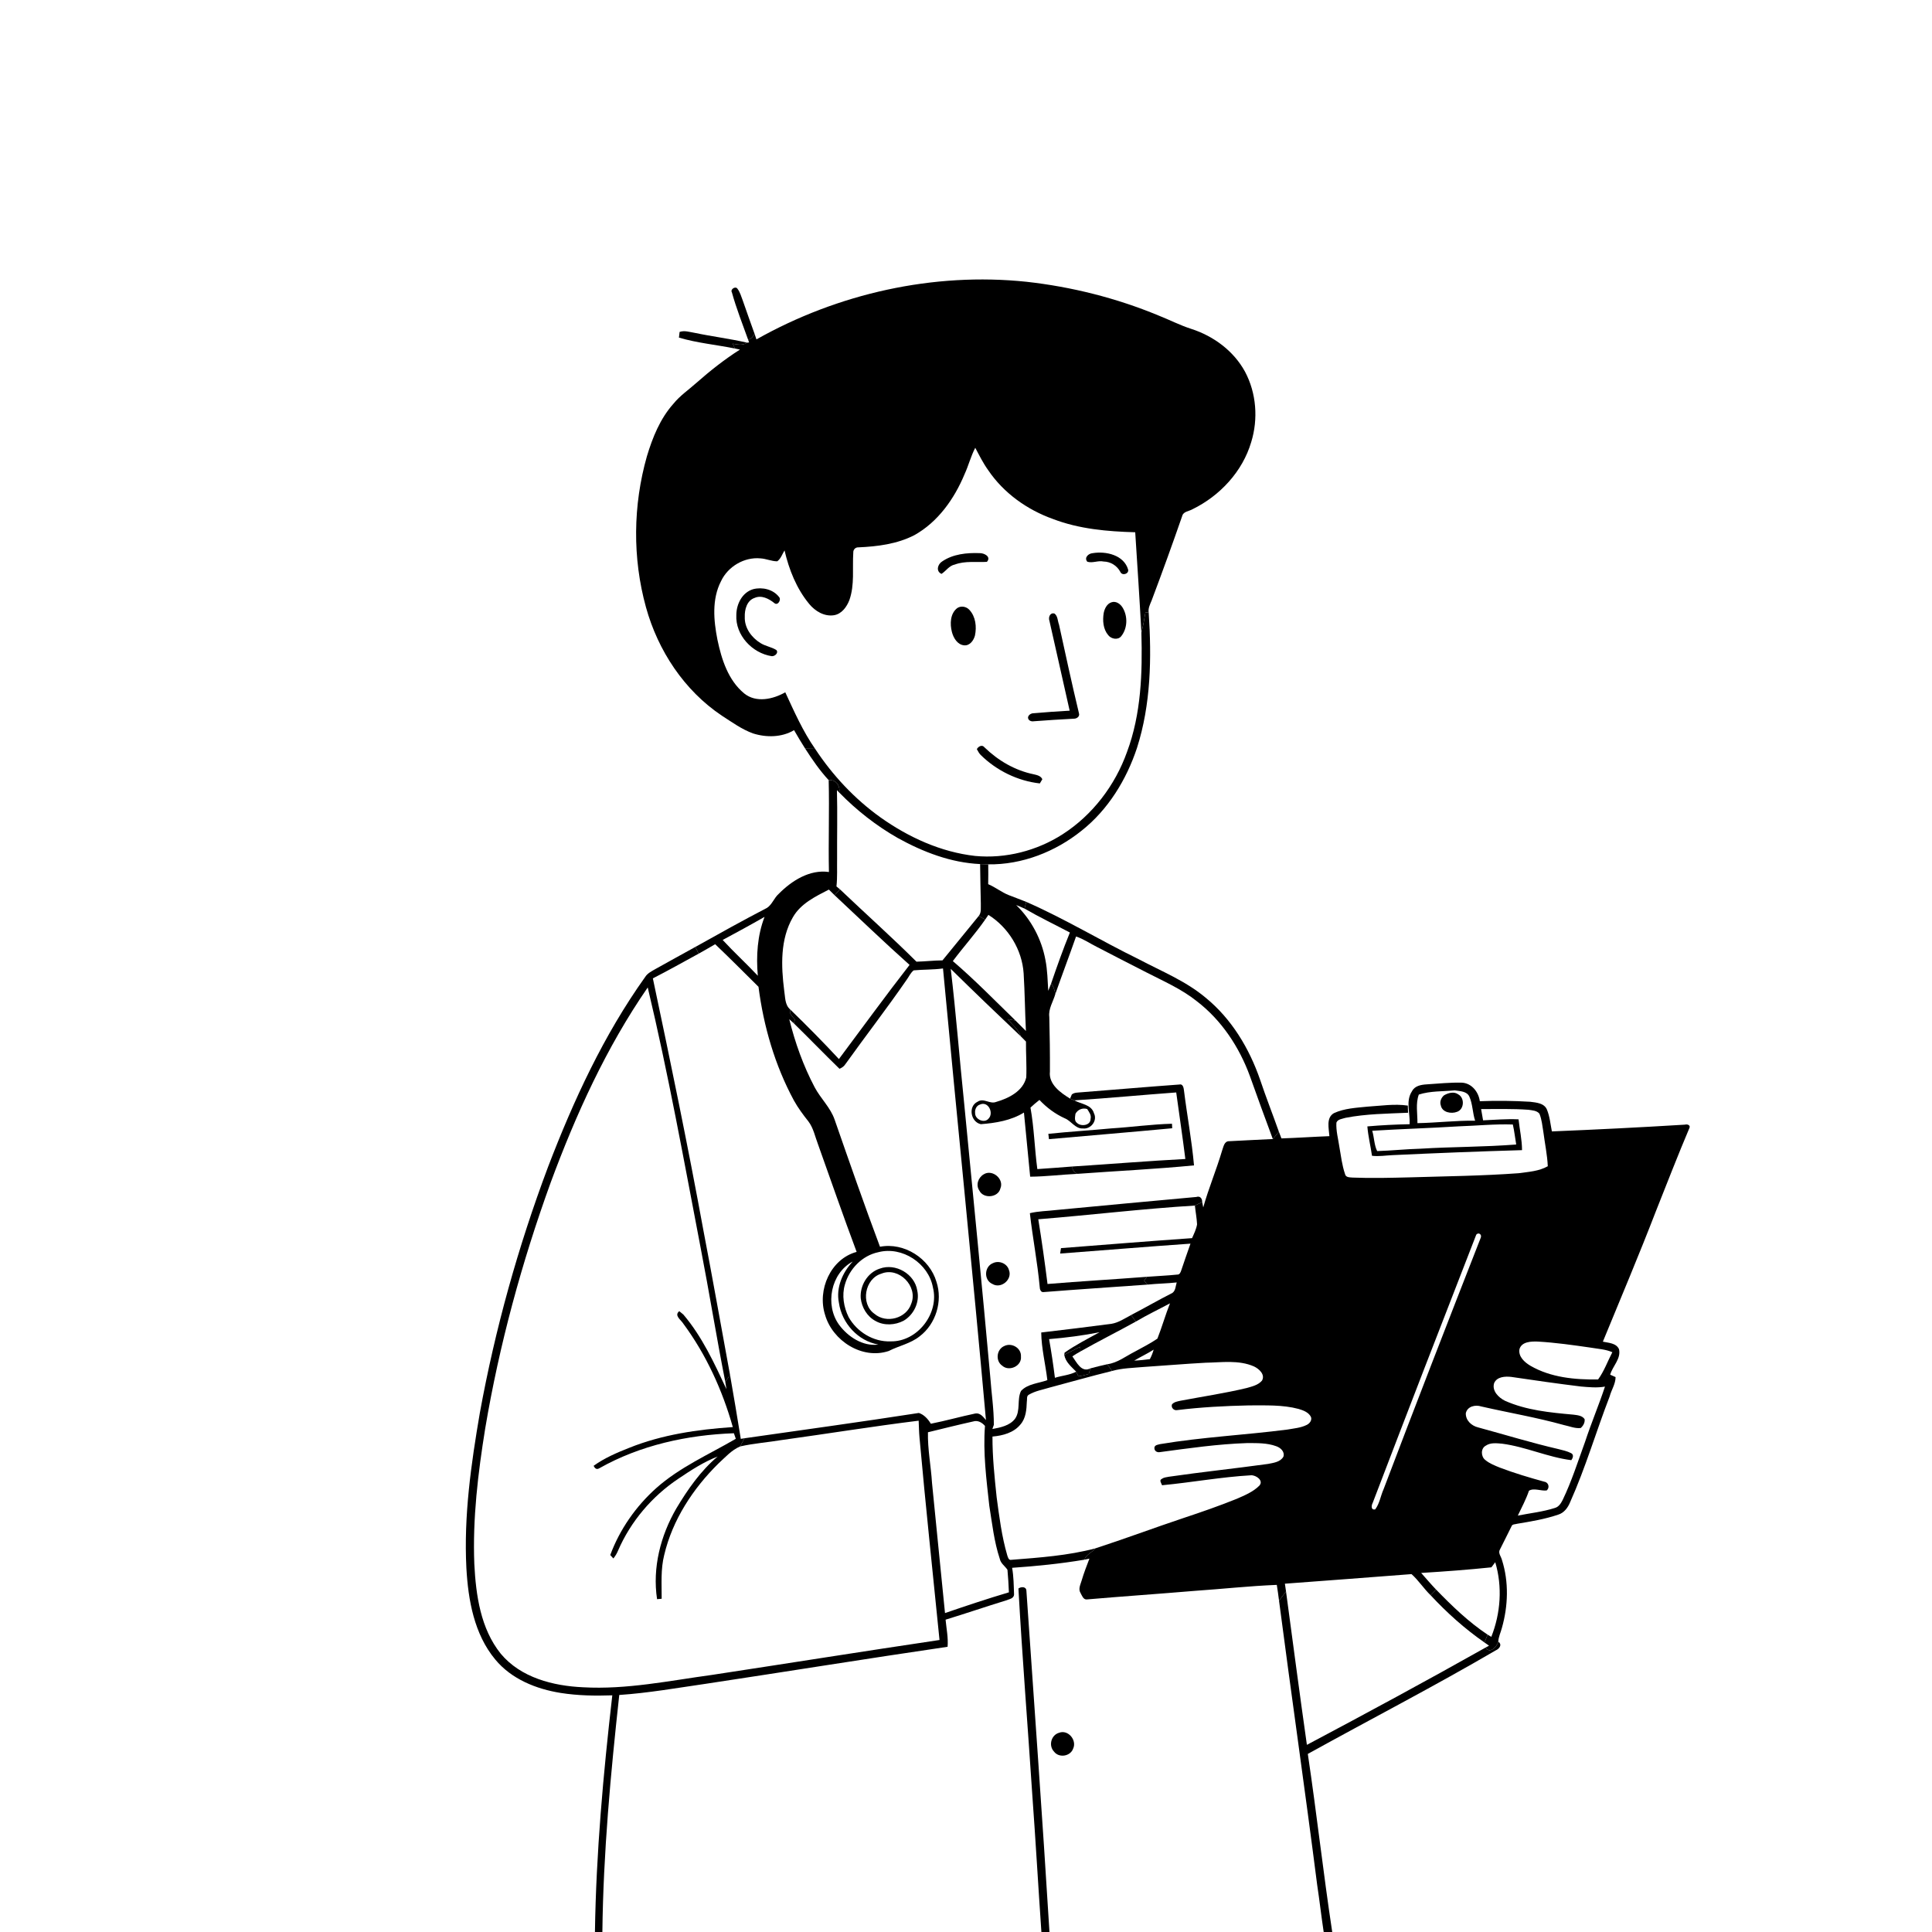 <svg xmlns="http://www.w3.org/2000/svg" viewBox="0 0 1024 1024" version="1.1">
<g id="Parent-Group"><g id="Group-rgba(0,0,0,0)" fill="rgba(0,0,0,0)">
<path fill="rgba(0,0,0,0)" opacity="1.00" d=" M 0.00 0.00 L 1024.00 0.00 L 1024.00 1024.00 L 706.11 1024.00 C 701.34 992.60 697.86 961.02 693.17 929.61 C 726.32 911.27 760.02 893.87 792.74 874.75 C 794.67 873.93 796.39 871.73 794.12 870.10 C 794.24 867.55 795.41 865.24 796.04 862.82 C 799.35 851.17 799.77 838.48 796.09 826.88 C 795.67 825.02 793.83 823.13 795.02 821.22 C 797.12 817.18 799.06 813.05 801.13 808.99 C 801.53 807.74 803.10 807.97 804.11 807.63 C 811.43 806.41 818.82 805.19 825.87 802.80 C 829.02 801.85 831.02 799.08 832.21 796.16 C 840.37 777.95 845.96 758.74 853.15 740.15 C 854.06 736.69 856.29 733.54 856.29 729.89 C 855.32 729.46 854.36 729.04 853.42 728.61 C 854.74 724.02 859.26 720.20 858.11 715.11 C 856.67 711.83 852.56 711.76 849.55 711.11 C 859.04 688.02 868.78 665.01 877.76 641.71 C 883.61 627.02 889.31 612.27 895.49 597.71 C 896.01 596.27 894.16 595.72 893.06 596.09 C 869.56 597.53 846.05 598.71 822.53 599.67 C 821.75 595.78 821.42 591.74 819.89 588.06 C 818.43 584.65 814.23 584.37 811.04 583.96 C 802.15 583.42 793.24 583.32 784.34 583.67 C 783.68 578.82 780.14 574.24 775.02 573.84 C 768.75 573.66 762.49 574.32 756.24 574.73 C 753.31 574.91 749.87 575.45 748.39 578.37 C 744.88 583.63 747.48 590.04 747.13 595.85 C 739.65 596.00 732.18 596.36 724.73 597.02 C 725.15 602.26 726.44 607.38 727.19 612.59 C 730.79 613.03 734.39 612.41 738.00 612.25 C 760.89 611.18 783.80 610.26 806.71 609.60 C 806.69 604.11 805.45 598.72 804.86 593.27 C 798.59 592.98 792.32 593.52 786.06 593.80 C 785.74 591.79 785.40 589.81 785.02 587.83 C 793.36 587.85 801.73 587.60 810.07 588.20 C 812.07 588.51 814.53 588.57 815.93 590.28 C 817.20 593.39 817.48 596.78 818.03 600.07 C 818.80 606.09 820.08 612.05 820.36 618.13 C 815.67 620.81 810.10 621.10 804.87 621.83 C 785.59 623.24 766.25 623.45 746.94 624.03 C 736.95 624.27 726.95 624.54 716.97 624.14 C 715.45 623.99 713.25 624.17 712.89 622.24 C 711.32 617.66 710.77 612.82 709.93 608.08 C 709.32 603.74 708.06 599.44 708.32 595.03 C 709.01 593.15 711.46 593.04 713.11 592.48 C 724.03 590.34 735.22 590.27 746.30 589.78 C 746.27 588.83 746.20 586.94 746.17 585.99 C 739.09 584.94 731.91 586.11 724.82 586.54 C 718.82 587.16 712.56 587.43 707.00 589.99 C 702.74 592.45 704.36 598.19 704.61 602.19 C 696.13 602.51 687.66 603.10 679.19 603.38 C 678.71 602.18 678.26 601.01 677.83 599.83 C 674.55 590.58 670.96 581.45 667.84 572.15 C 662.10 555.58 652.71 539.97 639.00 528.79 C 628.50 519.95 615.63 514.80 603.61 508.44 C 583.54 498.64 564.41 486.97 543.94 478.02 C 540.86 476.73 537.70 475.66 534.61 474.41 C 530.78 472.89 527.55 470.22 523.76 468.63 C 523.78 465.12 523.87 461.62 523.79 458.12 C 541.72 458.39 559.39 451.44 573.28 440.27 C 587.31 429.16 597.04 413.29 602.62 396.43 C 610.01 373.36 610.43 348.71 608.83 324.74 C 608.45 322.45 609.51 320.39 610.36 318.35 C 615.97 303.48 621.37 288.54 626.58 273.53 C 627.15 271.07 630.15 271.01 632.00 269.93 C 646.54 262.83 658.57 249.95 663.18 234.28 C 666.93 222.08 665.93 208.37 659.91 197.06 C 653.95 186.06 643.25 178.14 631.46 174.34 C 625.41 172.41 619.77 169.47 613.89 167.16 C 591.63 157.95 568.04 152.02 544.11 149.35 C 494.76 144.17 444.06 155.56 400.93 179.89 C 400.60 178.89 400.26 177.88 399.92 176.89 C 397.86 171.02 395.68 165.19 393.69 159.30 C 392.86 157.17 392.27 154.86 390.86 153.02 C 389.86 151.48 386.88 153.31 387.93 155.00 C 390.27 163.49 393.54 171.70 396.50 180.00 C 396.64 180.37 396.90 181.12 397.04 181.50 C 396.77 181.53 396.24 181.59 395.97 181.62 C 386.74 179.49 377.31 178.34 368.05 176.39 C 365.47 175.98 362.78 175.02 360.20 175.93 C 360.11 176.68 359.94 178.19 359.85 178.94 C 369.53 181.81 379.68 182.72 389.56 184.73 C 390.22 184.87 391.54 185.14 392.20 185.28 C 384.00 190.50 376.34 196.54 369.06 202.97 C 364.97 206.62 360.37 209.73 356.90 214.03 C 349.89 221.88 345.88 231.86 342.88 241.82 C 335.49 267.79 335.17 295.82 342.38 321.86 C 348.72 344.83 362.67 366.00 382.61 379.33 C 387.94 382.74 393.12 386.57 399.13 388.73 C 406.20 390.97 414.37 390.88 420.87 387.00 C 422.78 390.30 424.70 393.59 426.77 396.79 C 430.53 402.63 434.49 408.39 439.22 413.50 C 439.62 429.72 439.01 445.95 439.35 462.18 C 429.14 460.72 419.60 466.81 412.71 473.79 C 410.26 475.94 409.26 479.42 406.50 481.21 C 393.72 487.85 381.13 494.86 368.56 501.89 C 361.53 505.81 354.44 509.63 347.42 513.59 C 345.42 514.76 343.18 515.81 341.92 517.86 C 319.95 548.66 303.96 583.27 290.48 618.48 C 274.60 660.75 262.42 704.43 254.33 748.85 C 249.68 775.96 245.77 803.47 247.19 831.05 C 248.14 848.04 251.29 866.11 262.49 879.56 C 271.06 889.96 284.20 895.23 297.21 897.30 C 306.24 898.72 315.42 898.88 324.53 898.56 C 319.75 940.21 315.95 982.06 315.33 1024.00 L 0.00 1024.00 L 0.00 0.00 Z" />
<path fill="rgba(0,0,0,0)" opacity="1.00" d=" M 601.17 721.16 C 604.54 719.11 608.15 717.48 611.46 715.34 C 610.96 717.08 610.32 718.78 609.44 720.38 C 606.69 720.72 603.93 721.04 601.17 721.16 Z" />
<path fill="rgba(0,0,0,0)" opacity="1.00" d=" M 536.44 830.97 C 549.26 830.10 562.08 828.80 574.77 826.67 C 575.43 826.53 576.75 826.25 577.41 826.11 C 575.97 829.90 574.48 833.68 573.34 837.57 C 572.73 839.75 571.34 842.15 572.72 844.35 C 573.46 845.62 574.12 847.84 575.94 847.74 C 595.02 846.10 614.13 844.80 633.22 843.19 C 647.73 842.20 662.20 840.60 676.73 840.02 C 677.17 842.80 677.57 845.58 677.91 848.39 C 684.46 898.62 691.72 948.76 698.13 999.02 C 699.39 1007.33 700.32 1015.68 701.58 1024.00 L 556.24 1024.00 C 552.54 963.67 548.14 903.37 544.01 843.07 C 543.90 840.83 541.17 840.90 539.79 841.95 C 541.80 878.33 544.74 914.67 547.12 951.04 C 548.90 975.35 550.28 999.68 551.96 1024.00 L 319.27 1024.00 C 319.75 981.99 323.66 940.11 328.22 898.37 C 343.55 897.35 358.70 894.66 373.90 892.47 C 416.69 886.02 459.42 879.11 502.24 872.83 C 502.65 868.02 501.62 863.23 501.18 858.46 C 511.89 855.19 522.48 851.56 533.18 848.27 C 534.80 847.57 537.38 847.34 537.47 845.10 C 537.30 840.38 537.28 835.62 536.44 830.97 M 561.32 918.41 C 557.12 919.60 555.64 925.22 558.64 928.37 C 561.24 931.89 567.33 930.94 568.78 926.82 C 570.91 922.33 566.10 916.55 561.32 918.41 Z" />
</g>
<g id="Group-000000" fill="#000000">
<path fill="#000000" opacity="1.00" d=" M 400.93 179.89 C 444.06 155.56 494.76 144.17 544.11 149.35 C 568.04 152.02 591.63 157.95 613.89 167.16 C 619.77 169.47 625.41 172.41 631.46 174.34 C 643.25 178.14 653.95 186.06 659.91 197.06 C 665.93 208.37 666.93 222.08 663.18 234.28 C 658.57 249.95 646.54 262.83 632.00 269.93 C 630.15 271.01 627.15 271.07 626.58 273.53 C 621.37 288.54 615.97 303.48 610.36 318.35 C 609.51 320.39 608.45 322.45 608.83 324.74 C 608.40 324.67 607.55 324.52 607.13 324.45 C 606.55 328.11 605.87 331.76 604.96 335.35 C 604.02 317.59 602.82 299.85 601.69 282.11 C 586.97 281.70 572.01 280.41 558.13 275.09 C 544.43 270.20 531.98 261.35 523.78 249.23 C 521.10 245.50 519.04 241.38 516.91 237.33 C 514.54 241.83 513.33 246.81 511.20 251.42 C 505.78 264.41 497.12 276.69 484.62 283.65 C 475.49 288.36 465.07 289.66 454.94 290.11 C 453.36 290.04 452.18 291.33 452.26 292.87 C 451.72 301.23 453.04 309.90 450.22 317.97 C 448.83 321.63 446.16 325.39 442.04 326.08 C 436.90 326.88 432.03 323.93 428.88 320.09 C 422.16 311.96 418.19 301.91 415.82 291.73 C 414.59 293.67 413.88 296.15 411.95 297.50 C 408.91 297.51 406.07 296.11 403.04 295.95 C 394.46 295.14 385.81 300.27 382.16 308.03 C 377.23 317.60 378.24 328.86 380.26 339.07 C 382.44 349.47 385.95 360.57 394.46 367.55 C 400.77 372.64 409.74 370.64 416.21 366.93 C 420.96 377.17 425.53 387.58 432.02 396.88 C 430.27 396.83 428.52 396.80 426.77 396.79 C 424.70 393.59 422.78 390.30 420.87 387.00 C 414.37 390.88 406.20 390.97 399.13 388.73 C 393.12 386.57 387.94 382.74 382.61 379.33 C 362.67 366.00 348.72 344.83 342.38 321.86 C 335.17 295.82 335.49 267.79 342.88 241.82 C 345.88 231.86 349.89 221.88 356.90 214.03 C 360.37 209.73 364.97 206.62 369.06 202.97 C 376.34 196.54 384.00 190.50 392.20 185.28 C 391.54 185.14 390.22 184.87 389.56 184.73 C 389.15 183.87 388.75 183.01 388.35 182.16 C 390.90 182.60 393.64 183.22 395.97 181.62 C 396.24 181.59 396.77 181.53 397.04 181.50 C 396.90 181.12 396.64 180.37 396.50 180.00 C 398.20 179.65 399.17 178.34 399.92 176.89 C 400.26 177.88 400.60 178.89 400.93 179.89 Z" />
<path fill="#000000" opacity="1.00" d=" M 748.39 578.37 C 749.87 575.45 753.31 574.91 756.24 574.73 C 762.49 574.32 768.75 573.66 775.02 573.84 C 780.14 574.24 783.68 578.82 784.34 583.67 C 793.24 583.32 802.15 583.42 811.04 583.96 C 814.23 584.37 818.43 584.65 819.89 588.06 C 821.42 591.74 821.75 595.78 822.53 599.67 C 846.05 598.71 869.56 597.53 893.06 596.09 C 894.16 595.72 896.01 596.27 895.49 597.71 C 889.31 612.27 883.61 627.02 877.76 641.71 C 868.78 665.01 859.04 688.02 849.55 711.11 C 852.56 711.76 856.67 711.83 858.11 715.11 C 859.26 720.20 854.74 724.02 853.42 728.61 C 854.36 729.04 855.32 729.46 856.29 729.89 C 856.29 733.54 854.06 736.69 853.15 740.15 C 845.96 758.74 840.37 777.95 832.21 796.16 C 831.02 799.08 829.02 801.85 825.87 802.80 C 818.82 805.19 811.43 806.41 804.11 807.63 C 803.10 807.97 801.53 807.74 801.13 808.99 C 799.06 813.05 797.12 817.18 795.02 821.22 C 793.83 823.13 795.67 825.02 796.09 826.88 C 799.77 838.48 799.35 851.17 796.04 862.82 C 795.41 865.24 794.24 867.55 794.12 870.10 C 793.46 872.71 789.57 876.88 787.45 873.21 C 787.89 872.97 788.77 872.48 789.21 872.24 C 788.39 871.66 787.58 871.08 786.77 870.52 C 787.34 869.15 787.90 867.77 788.49 866.42 C 789.12 866.80 789.76 867.19 790.42 867.57 C 795.38 855.05 796.38 840.97 792.51 828.01 C 791.82 828.90 791.14 829.80 790.47 830.72 C 778.10 832.01 765.67 832.93 753.25 833.69 C 755.87 836.65 758.43 839.67 761.17 842.53 C 760.19 843.51 759.22 844.50 758.26 845.51 C 754.62 842.02 751.86 837.61 748.13 834.31 C 725.76 836.00 703.39 837.78 681.02 839.39 C 681.20 840.75 681.41 842.12 681.62 843.51 C 680.39 845.14 679.17 846.78 677.91 848.39 C 677.57 845.58 677.17 842.80 676.73 840.02 C 662.20 840.60 647.73 842.20 633.22 843.19 C 614.13 844.80 595.02 846.10 575.94 847.74 C 574.12 847.84 573.46 845.62 572.72 844.35 C 571.34 842.15 572.73 839.75 573.34 837.57 C 574.48 833.68 575.97 829.90 577.41 826.11 C 576.75 826.25 575.43 826.53 574.77 826.67 C 575.73 823.83 578.76 822.91 580.49 820.69 C 596.23 815.58 611.73 809.77 627.43 804.53 C 636.84 801.41 646.22 798.15 655.42 794.44 C 659.66 792.58 664.15 790.76 667.47 787.43 C 669.94 784.69 665.67 781.79 663.07 781.93 C 647.27 782.83 631.65 785.72 615.91 787.21 C 615.58 786.14 614.17 784.51 615.83 783.82 C 616.88 783.04 618.22 782.96 619.46 782.71 C 636.97 780.17 654.57 778.34 672.09 775.91 C 674.99 775.33 678.68 774.91 680.25 772.03 C 681.02 769.36 678.70 767.32 676.44 766.53 C 671.51 764.70 666.13 764.89 660.96 764.86 C 645.52 765.37 630.22 767.58 614.94 769.63 C 613.16 770.04 611.55 768.91 611.90 767.00 C 612.34 765.79 613.81 765.73 614.85 765.42 C 637.22 761.67 659.91 760.60 682.39 757.69 C 685.79 757.08 689.37 756.82 692.52 755.27 C 694.06 754.54 695.42 752.92 694.88 751.12 C 693.69 748.55 690.81 747.53 688.30 746.77 C 679.72 744.48 670.74 744.92 661.95 744.89 C 649.23 745.16 636.50 745.84 623.86 747.39 C 622.15 747.74 620.53 745.98 621.19 744.33 C 622.35 743.00 624.16 742.77 625.78 742.40 C 637.47 740.18 649.26 738.45 660.84 735.66 C 663.68 734.84 666.89 734.12 668.89 731.74 C 670.70 728.51 667.31 725.50 664.64 724.24 C 656.58 720.70 647.54 722.13 639.02 722.27 C 627.96 722.87 616.92 723.82 605.87 724.54 C 600.37 725.05 594.78 725.11 589.43 726.64 C 588.58 725.44 587.74 724.25 586.90 723.07 C 592.32 722.34 596.65 718.84 601.40 716.44 C 605.44 714.18 609.65 712.14 613.46 709.49 C 615.88 703.34 617.68 696.95 620.12 690.80 C 614.09 694.03 607.91 696.96 602.03 700.46 C 601.17 699.30 600.33 698.15 599.50 697.00 C 606.85 693.17 614.03 689.01 621.42 685.26 C 623.13 684.00 623.09 681.59 623.68 679.72 C 618.53 680.30 613.33 680.32 608.18 680.87 C 607.74 680.34 606.85 679.29 606.41 678.76 C 606.91 678.08 607.42 677.40 607.92 676.73 C 613.25 676.31 618.61 676.12 623.93 675.56 C 625.29 675.67 625.78 674.25 626.12 673.22 C 627.70 668.52 629.32 663.83 630.98 659.16 C 607.94 660.75 584.93 662.69 561.90 664.41 C 562.01 663.69 562.23 662.25 562.34 661.54 C 585.49 659.75 608.66 657.85 631.82 656.24 C 632.86 653.87 634.04 651.51 634.47 648.94 C 634.30 645.59 633.66 642.29 633.32 638.97 C 634.61 638.38 635.90 637.75 637.19 637.12 C 637.37 638.06 637.55 639.01 637.74 639.97 C 640.59 629.78 644.74 620.00 647.73 609.85 C 648.49 607.90 648.79 604.79 651.53 604.86 C 659.22 604.39 666.93 604.14 674.62 603.71 C 675.71 602.43 676.76 601.12 677.83 599.83 C 678.26 601.01 678.71 602.18 679.19 603.38 C 687.66 603.10 696.13 602.51 704.61 602.19 C 704.36 598.19 702.74 592.45 707.00 589.99 C 712.56 587.43 718.82 587.16 724.82 586.54 C 731.91 586.11 739.09 584.94 746.17 585.99 C 746.20 586.94 746.27 588.83 746.30 589.78 C 735.22 590.27 724.03 590.34 713.11 592.48 C 711.46 593.04 709.01 593.15 708.32 595.03 C 708.06 599.44 709.32 603.74 709.93 608.08 C 710.77 612.82 711.32 617.66 712.89 622.24 C 713.25 624.17 715.45 623.99 716.97 624.14 C 726.95 624.54 736.95 624.27 746.94 624.03 C 766.25 623.45 785.59 623.24 804.87 621.83 C 810.10 621.10 815.67 620.81 820.36 618.13 C 820.08 612.05 818.80 606.09 818.03 600.07 C 817.48 596.78 817.20 593.39 815.93 590.28 C 814.53 588.57 812.07 588.51 810.07 588.20 C 801.73 587.60 793.36 587.85 785.02 587.83 C 785.40 589.81 785.74 591.79 786.06 593.80 C 792.32 593.52 798.59 592.98 804.86 593.27 C 805.45 598.72 806.69 604.11 806.71 609.60 C 783.80 610.26 760.89 611.18 738.00 612.25 C 734.39 612.41 730.79 613.03 727.19 612.59 C 726.44 607.38 725.15 602.26 724.73 597.02 C 732.18 596.36 739.65 596.00 747.13 595.85 C 747.48 590.04 744.88 583.63 748.39 578.37 M 752.00 580.14 C 750.22 584.94 751.34 590.27 751.27 595.29 C 761.47 595.12 771.63 593.84 781.85 594.00 C 780.46 589.82 780.59 585.24 778.78 581.20 C 777.45 578.32 773.72 578.34 771.04 577.92 C 764.69 578.53 758.14 578.17 752.00 580.14 M 772.99 596.99 C 757.77 597.95 742.51 598.38 727.31 599.33 C 728.36 602.83 728.33 606.95 729.93 610.10 C 737.62 609.85 745.29 609.04 752.99 608.83 C 769.85 607.78 786.78 607.97 803.62 606.59 C 803.00 603.07 802.65 599.50 801.83 596.01 C 792.20 595.68 782.60 596.68 772.99 596.99 M 782.45 654.39 C 764.01 701.74 745.67 749.13 727.54 796.61 C 726.80 797.97 726.59 800.52 728.89 799.99 C 731.23 796.93 731.74 792.84 733.31 789.36 C 750.22 744.77 767.50 700.31 784.87 655.90 C 785.47 654.24 783.63 652.98 782.45 654.39 M 805.35 715.07 C 804.65 719.04 808.08 722.06 811.15 723.88 C 821.94 730.14 834.79 731.32 847.02 731.14 C 850.19 726.83 852.08 721.49 854.58 716.70 C 850.96 715.10 846.93 714.94 843.08 714.27 C 833.77 712.93 824.43 711.59 815.03 711.06 C 811.58 710.95 806.55 711.03 805.35 715.07 M 601.17 721.16 C 603.93 721.04 606.69 720.72 609.44 720.38 C 610.32 718.78 610.96 717.08 611.46 715.34 C 608.15 717.48 604.54 719.11 601.17 721.16 M 791.92 733.08 C 790.65 737.15 794.25 740.73 797.59 742.40 C 808.98 747.50 821.60 748.69 833.90 749.79 C 835.99 750.08 838.59 750.22 839.88 752.19 C 840.11 754.00 839.14 755.72 837.80 756.88 C 834.75 757.23 831.85 755.90 828.92 755.31 C 814.49 751.28 799.71 748.79 785.13 745.46 C 781.96 744.41 777.72 745.37 776.91 749.03 C 776.77 752.79 779.89 755.68 783.35 756.53 C 797.55 760.37 811.62 764.73 825.97 768.04 C 828.26 768.62 830.61 769.12 832.74 770.21 C 834.31 771.02 833.65 772.83 832.83 773.92 C 820.31 772.35 808.63 766.80 796.11 765.18 C 793.22 764.94 790.00 764.51 787.47 766.25 C 784.73 767.72 784.89 772.02 787.22 773.81 C 789.45 775.69 792.24 776.76 794.93 777.86 C 802.65 780.79 810.57 783.15 818.53 785.34 C 820.80 785.68 821.52 788.49 819.78 789.97 C 816.72 790.36 812.96 788.49 810.38 790.13 C 808.83 794.70 806.55 798.96 804.47 803.30 C 811.00 801.99 817.70 801.31 824.07 799.26 C 826.12 798.72 827.32 796.83 828.22 795.06 C 833.02 785.12 836.33 774.57 840.11 764.22 C 843.35 754.35 847.41 744.77 850.67 734.92 C 846.48 735.68 842.20 735.24 838.00 734.89 C 825.63 733.39 813.30 731.60 800.99 729.79 C 797.75 729.43 793.41 729.64 791.92 733.08 Z" />
</g>
<g id="Group-000000" fill="#000000">
<path fill="#000000" opacity="1.00" d=" M 387.93 155.00 C 386.88 153.31 389.86 151.48 390.86 153.02 C 392.27 154.86 392.86 157.17 393.69 159.30 C 395.68 165.19 397.86 171.02 399.92 176.89 C 399.17 178.34 398.20 179.65 396.50 180.00 C 393.54 171.70 390.27 163.49 387.93 155.00 Z" />
</g>
<g id="Group-000000" fill="#000000">
<path fill="#000000" opacity="1.00" d=" M 360.20 175.93 C 362.78 175.02 365.47 175.98 368.05 176.39 C 377.31 178.34 386.74 179.49 395.97 181.62 C 393.64 183.22 390.90 182.60 388.35 182.16 C 388.75 183.01 389.15 183.87 389.56 184.73 C 379.68 182.72 369.53 181.81 359.85 178.94 C 359.94 178.19 360.11 176.68 360.20 175.93 Z" />
</g>
<g id="Group-000000" fill="#000000">
<path fill="rgba(0,0,0,0)" opacity="1.00" d=" M 511.20 251.42 C 513.33 246.81 514.54 241.83 516.91 237.33 C 519.04 241.38 521.10 245.50 523.78 249.23 C 531.98 261.35 544.43 270.20 558.13 275.09 C 572.01 280.41 586.97 281.70 601.69 282.11 C 602.82 299.85 604.02 317.59 604.96 335.35 C 605.55 356.60 604.86 378.41 597.34 398.55 C 591.05 416.25 579.04 432.02 563.18 442.20 C 549.56 450.93 533.01 455.20 516.87 453.67 C 498.67 451.64 481.52 443.77 466.69 433.25 C 452.97 423.44 441.29 410.94 432.02 396.88 C 425.53 387.58 420.96 377.17 416.21 366.93 C 409.74 370.64 400.77 372.64 394.46 367.55 C 385.95 360.57 382.44 349.47 380.26 339.07 C 378.24 328.86 377.23 317.60 382.16 308.03 C 385.81 300.27 394.46 295.14 403.04 295.95 C 406.07 296.11 408.91 297.51 411.95 297.50 C 413.88 296.15 414.59 293.67 415.82 291.73 C 418.19 301.91 422.16 311.96 428.88 320.09 C 432.03 323.93 436.90 326.88 442.04 326.08 C 446.16 325.39 448.83 321.63 450.22 317.97 C 453.04 309.90 451.72 301.23 452.26 292.87 C 452.18 291.33 453.36 290.04 454.94 290.11 C 465.07 289.66 475.49 288.36 484.62 283.65 C 497.12 276.69 505.78 264.41 511.20 251.42 M 499.40 297.55 C 496.97 299.03 495.91 302.78 499.01 304.17 C 501.45 302.62 503.04 299.81 506.07 299.22 C 511.54 297.16 517.46 298.15 523.08 297.79 C 525.54 295.04 521.59 293.08 519.17 293.17 C 512.44 292.91 505.10 293.66 499.40 297.55 M 579.12 293.19 C 576.91 293.35 574.48 295.55 576.29 297.72 C 579.10 298.62 582.03 296.95 584.93 297.62 C 588.67 297.67 592.09 299.85 593.82 303.15 C 594.73 305.28 598.40 304.25 597.94 301.92 C 595.69 294.15 586.17 292.01 579.12 293.19 M 399.25 312.26 C 393.37 313.98 390.29 320.18 390.27 325.98 C 389.72 336.66 398.69 346.18 408.99 347.78 C 410.61 347.98 412.84 346.04 411.48 344.52 C 408.87 342.89 405.68 342.49 403.07 340.84 C 398.31 337.93 394.52 332.74 394.75 326.96 C 394.60 323.10 395.88 318.24 399.97 316.90 C 403.64 315.28 407.56 317.34 410.41 319.64 C 412.23 321.25 414.34 317.80 412.85 316.34 C 409.71 312.34 404.03 311.05 399.25 312.26 M 589.16 319.21 C 586.71 319.96 585.46 322.57 584.99 324.90 C 584.34 328.88 584.66 333.41 587.36 336.62 C 588.91 338.66 592.51 339.42 594.27 337.21 C 597.66 332.98 597.81 326.56 594.98 322.00 C 593.80 320.08 591.50 318.43 589.16 319.21 M 507.42 322.25 C 503.59 325.14 503.42 330.69 504.53 334.96 C 505.35 338.12 507.42 341.69 511.01 342.04 C 514.02 342.32 516.07 339.44 516.75 336.83 C 517.72 332.21 517.14 326.85 513.81 323.25 C 512.22 321.49 509.46 320.95 507.42 322.25 M 556.23 329.11 C 559.75 344.97 563.44 360.80 566.94 376.67 C 560.62 377.00 554.32 377.48 548.01 378.02 C 546.67 377.98 545.17 378.77 544.87 380.16 C 544.80 381.82 546.52 382.55 547.95 382.28 C 554.99 381.73 562.04 381.31 569.09 380.93 C 570.68 380.99 572.48 379.75 571.85 377.96 C 568.11 362.38 564.72 346.72 561.30 331.06 C 560.55 329.12 560.69 326.53 558.91 325.20 C 556.52 324.52 555.52 327.21 556.23 329.11 M 517.75 397.06 C 518.35 398.14 518.91 399.28 519.82 400.17 C 528.22 408.44 539.40 413.92 551.13 415.23 C 551.46 414.68 552.13 413.56 552.46 413.01 C 551.64 411.21 549.66 410.81 547.95 410.40 C 538.01 408.39 529.04 403.14 521.81 396.12 C 520.58 394.48 518.52 395.60 517.75 397.06 Z" />
<path fill="rgba(0,0,0,0)" opacity="1.00" d=" M 443.59 418.80 L 444.80 420.05 C 453.98 429.47 464.44 437.67 475.87 444.18 C 489.25 451.58 504.08 457.29 519.48 457.97 C 519.58 464.98 519.69 471.99 519.86 479.01 C 519.76 481.17 520.25 483.62 518.78 485.44 C 512.34 493.28 505.96 501.17 499.54 509.02 C 494.93 509.05 490.35 509.60 485.75 509.71 C 472.59 496.62 458.71 484.24 445.27 471.44 C 444.63 470.89 443.99 470.35 443.34 469.82 C 443.88 464.92 443.59 459.98 443.68 455.07 C 443.62 442.98 443.91 430.89 443.59 418.80 Z" />
<path fill="rgba(0,0,0,0)" opacity="1.00" d=" M 570.33 496.37 C 574.23 497.64 577.62 500.01 581.27 501.83 C 590.00 506.43 598.83 510.86 607.60 515.38 C 616.75 520.07 626.32 524.22 634.39 530.71 C 647.47 540.76 656.88 555.01 662.50 570.42 C 666.48 581.54 670.47 592.65 674.62 603.71 C 666.93 604.14 659.22 604.39 651.53 604.86 C 648.79 604.79 648.49 607.90 647.73 609.85 C 644.74 620.00 640.59 629.78 637.74 639.97 C 637.55 639.01 637.37 638.06 637.19 637.12 C 637.20 635.22 636.09 633.73 634.08 634.42 C 609.32 636.67 584.57 638.98 559.82 641.33 C 555.16 641.90 550.43 641.89 545.85 643.01 C 547.32 656.07 549.88 669.02 551.07 682.14 C 551.07 683.27 551.64 685.08 553.11 684.83 C 571.46 683.38 589.82 682.19 608.18 680.87 C 613.33 680.32 618.53 680.30 623.68 679.72 C 623.09 681.59 623.13 684.00 621.42 685.26 C 614.03 689.01 606.85 693.17 599.50 697.00 C 596.12 698.78 592.86 701.04 589.03 701.66 C 576.65 703.24 564.27 704.84 551.87 706.25 C 551.99 714.71 554.13 723.07 555.12 731.49 C 550.46 733.23 544.72 733.39 541.16 737.23 C 538.90 741.84 541.05 747.66 537.96 752.02 C 535.13 755.66 530.26 756.61 525.98 757.41 C 526.18 756.85 526.57 755.74 526.76 755.18 C 526.79 746.76 525.48 738.38 524.88 729.98 C 520.53 681.63 515.74 633.33 511.05 585.02 C 508.56 561.20 506.74 537.30 503.91 513.51 C 516.17 525.57 528.58 537.49 541.07 549.30 C 541.96 550.22 542.87 551.13 543.79 552.05 C 543.72 558.37 544.22 564.71 543.94 571.02 C 542.27 578.35 534.57 582.15 527.95 584.05 C 524.66 585.37 521.33 581.77 518.17 583.92 C 512.97 586.34 514.47 594.71 519.87 595.84 C 527.73 595.22 535.84 593.92 542.71 589.68 C 543.78 601.01 544.88 612.35 546.01 623.67 C 554.33 623.62 562.63 622.54 570.95 622.17 C 591.58 620.64 612.26 619.68 632.85 617.68 C 631.67 604.36 629.16 591.17 627.52 577.90 C 627.37 576.56 626.96 574.33 625.07 574.82 C 607.69 576.07 590.33 577.60 572.96 578.94 C 571.31 579.12 569.44 578.96 568.08 580.10 C 567.86 580.65 567.40 581.73 567.17 582.28 C 562.13 579.21 555.71 574.68 556.48 567.97 C 556.53 558.32 556.39 548.67 556.15 539.03 C 555.58 534.65 558.23 530.85 559.37 526.79 C 562.94 516.62 566.76 506.54 570.33 496.37 M 521.43 622.39 C 518.47 624.08 517.05 628.09 519.08 631.04 C 521.24 635.51 529.05 634.80 530.22 629.92 C 532.36 624.95 526.00 619.56 521.43 622.39 M 526.35 669.46 C 521.63 671.26 521.32 678.51 526.02 680.54 C 530.61 683.29 536.72 678.12 534.77 673.16 C 533.83 669.68 529.55 667.92 526.35 669.46 M 532.35 713.39 C 528.18 715.13 527.46 721.31 531.23 723.87 C 534.86 727.13 541.64 724.02 541.13 719.01 C 541.42 714.51 536.27 711.49 532.35 713.39 Z" />
<path fill="rgba(0,0,0,0)" opacity="1.00" d=" M 370.30 505.46 C 373.23 503.81 376.17 502.18 379.05 500.45 C 386.84 507.84 394.38 515.48 402.02 523.02 C 404.71 543.97 410.72 564.65 420.78 583.26 C 422.98 587.24 425.71 590.88 428.52 594.44 C 431.17 597.97 431.99 602.42 433.55 606.47 C 440.35 625.50 446.95 644.61 454.04 663.53 C 440.24 667.24 433.09 683.67 437.28 696.81 C 441.20 710.63 456.95 720.75 471.04 716.06 C 476.44 713.29 482.63 712.13 487.44 708.27 C 496.04 701.75 499.73 689.66 496.35 679.42 C 492.73 667.00 479.22 658.34 466.41 660.80 C 458.04 638.47 450.21 615.95 442.37 593.43 C 440.14 586.98 434.94 582.23 431.79 576.28 C 425.77 564.89 421.42 552.67 418.32 540.18 C 419.17 540.93 420.01 541.70 420.84 542.49 C 428.96 550.41 436.82 558.59 444.95 566.48 C 446.21 565.97 447.35 565.18 448.08 564.02 C 458.76 549.09 470.01 534.58 480.43 519.47 C 481.71 517.76 482.56 515.66 484.26 514.31 C 489.43 513.82 494.65 514.02 499.81 513.30 C 507.26 593.10 515.44 672.84 522.58 752.68 C 521.15 750.96 519.50 748.76 516.96 749.18 C 509.06 750.82 501.28 753.06 493.36 754.61 C 491.91 752.16 489.73 749.75 487.01 748.90 C 456.25 753.67 425.40 757.90 394.58 762.31 C 394.09 762.39 393.12 762.55 392.63 762.63 C 390.80 751.36 388.94 740.08 386.95 728.84 C 382.25 703.23 377.70 677.60 372.80 652.03 C 364.63 607.39 355.43 562.94 346.03 518.56 C 354.21 514.36 362.24 509.88 370.30 505.46 Z" />
<path fill="rgba(0,0,0,0)" opacity="1.00" d=" M 291.83 626.88 C 305.22 590.70 321.32 555.21 343.31 523.37 C 354.21 569.05 362.53 615.30 371.36 661.41 C 375.93 685.01 379.75 708.75 384.40 732.33 C 384.64 733.63 384.85 734.95 385.04 736.29 C 378.58 722.49 372.13 708.42 362.19 696.73 C 361.65 696.28 360.57 695.40 360.03 694.95 C 357.11 697.28 361.01 699.57 362.24 701.67 C 374.32 718.03 382.89 736.85 388.41 756.38 C 369.73 757.65 350.90 760.37 333.44 767.40 C 326.91 769.97 320.36 772.80 314.64 776.90 C 315.39 778.57 316.42 778.99 317.72 778.17 C 339.37 765.96 364.29 760.55 388.97 759.65 C 389.30 760.62 389.64 761.60 390.00 762.59 C 375.70 770.93 360.24 777.65 347.77 788.77 C 337.02 798.40 328.46 810.64 323.45 824.20 C 323.87 824.65 324.69 825.56 325.10 826.02 C 326.14 824.74 326.98 823.32 327.60 821.81 C 334.30 806.36 345.63 793.03 359.63 783.70 C 366.21 779.26 372.95 774.88 380.37 771.98 C 371.34 779.59 364.52 789.41 358.49 799.47 C 350.10 813.90 345.73 830.93 348.26 847.59 C 348.87 847.53 350.09 847.43 350.70 847.38 C 350.73 839.61 350.12 831.72 352.06 824.11 C 356.45 805.56 367.29 788.99 380.76 775.72 C 384.37 772.43 387.72 768.57 392.31 766.63 C 399.60 764.99 407.09 764.46 414.46 763.23 C 438.62 759.90 462.71 755.98 486.91 752.99 C 487.04 756.03 487.09 759.08 487.37 762.12 C 490.57 797.85 494.40 833.53 497.96 869.23 C 457.77 875.21 417.65 881.61 377.48 887.72 C 354.80 890.80 332.07 895.60 309.06 894.29 C 293.20 893.58 276.02 889.22 265.43 876.53 C 254.71 863.23 252.25 845.51 251.40 828.97 C 250.45 804.86 253.35 780.79 257.18 757.04 C 264.65 712.70 276.53 669.15 291.83 626.88 Z" />
<path fill="rgba(0,0,0,0)" opacity="1.00" d=" M 519.41 585.43 C 523.77 583.44 526.90 589.92 523.94 592.90 C 521.74 595.55 516.78 593.32 516.84 590.04 C 516.58 588.17 517.47 585.98 519.41 585.43 Z" />
<path fill="rgba(0,0,0,0)" opacity="1.00" d=" M 550.31 646.24 C 577.99 644.01 605.59 640.67 633.32 638.97 C 633.66 642.29 634.30 645.59 634.47 648.94 C 634.04 651.51 632.86 653.87 631.82 656.24 C 608.66 657.85 585.49 659.75 562.34 661.54 C 562.23 662.25 562.01 663.69 561.90 664.41 C 584.93 662.69 607.94 660.75 630.98 659.16 C 629.32 663.83 627.70 668.52 626.12 673.22 C 625.78 674.25 625.29 675.67 623.93 675.56 C 618.61 676.12 613.25 676.31 607.92 676.73 C 590.36 678.08 572.77 679.10 555.21 680.54 C 553.76 669.08 552.17 657.64 550.31 646.24 Z" />
<path fill="rgba(0,0,0,0)" opacity="1.00" d=" M 605.87 724.54 C 616.92 723.82 627.96 722.87 639.02 722.27 C 647.54 722.13 656.58 720.70 664.64 724.24 C 667.31 725.50 670.70 728.51 668.89 731.74 C 666.89 734.12 663.68 734.84 660.84 735.66 C 649.26 738.45 637.47 740.18 625.78 742.40 C 624.16 742.77 622.35 743.00 621.19 744.33 C 620.53 745.98 622.15 747.74 623.86 747.39 C 636.50 745.84 649.23 745.16 661.95 744.89 C 670.74 744.92 679.72 744.48 688.30 746.77 C 690.81 747.53 693.69 748.55 694.88 751.12 C 695.42 752.92 694.06 754.54 692.52 755.27 C 689.37 756.82 685.79 757.08 682.39 757.69 C 659.91 760.60 637.22 761.67 614.85 765.42 C 613.81 765.73 612.34 765.79 611.90 767.00 C 611.55 768.91 613.16 770.04 614.94 769.63 C 630.22 767.58 645.52 765.37 660.96 764.86 C 666.13 764.89 671.51 764.70 676.44 766.53 C 678.70 767.32 681.02 769.36 680.25 772.03 C 678.68 774.91 674.99 775.33 672.09 775.91 C 654.57 778.34 636.97 780.17 619.46 782.71 C 618.22 782.96 616.88 783.04 615.83 783.82 C 614.17 784.51 615.58 786.14 615.91 787.21 C 631.65 785.72 647.27 782.83 663.07 781.93 C 665.67 781.79 669.94 784.69 667.47 787.43 C 664.15 790.76 659.66 792.58 655.42 794.44 C 646.22 798.15 636.84 801.41 627.43 804.53 C 611.73 809.77 596.23 815.58 580.49 820.69 C 566.00 824.52 550.94 825.56 536.05 826.74 C 534.53 827.08 534.20 825.30 533.85 824.29 C 530.92 814.26 529.63 803.85 528.24 793.52 C 527.12 782.84 525.99 772.14 526.03 761.40 C 531.45 760.94 537.35 759.39 540.90 754.95 C 543.76 751.65 544.08 747.09 544.24 742.93 C 544.49 741.74 543.98 740.00 545.21 739.28 C 548.69 737.19 552.78 736.54 556.61 735.36 C 567.55 732.45 578.44 729.34 589.43 726.64 C 594.78 725.11 600.37 725.05 605.87 724.54 Z" />
<path fill="rgba(0,0,0,0)" opacity="1.00" d=" M 491.83 759.13 C 499.83 757.17 507.83 755.18 515.87 753.39 C 518.26 752.62 520.54 754.01 522.06 755.77 C 520.97 769.89 522.81 784.07 524.35 798.11 C 525.87 807.50 526.88 817.08 529.89 826.15 C 530.40 828.66 532.65 830.04 533.97 832.00 C 534.31 835.97 534.61 839.96 534.74 843.97 C 523.36 847.34 512.10 851.11 500.87 854.96 C 498.61 831.98 496.24 809.01 493.99 786.03 C 493.44 777.06 491.63 768.08 491.83 759.13 Z" />
<path fill="rgba(0,0,0,0)" opacity="1.00" d=" M 681.02 839.39 C 703.39 837.78 725.76 836.00 748.13 834.31 C 751.86 837.61 754.62 842.02 758.26 845.51 C 766.88 854.79 776.36 863.29 786.77 870.52 C 787.58 871.08 788.39 871.66 789.21 872.24 C 788.77 872.48 787.89 872.97 787.45 873.21 C 756.11 890.85 724.46 907.96 692.68 924.80 C 688.82 897.72 685.27 870.61 681.62 843.51 C 681.41 842.12 681.20 840.75 681.02 839.39 Z" />
</g>
<g id="Group-000000" fill="#000000">
<path fill="#000000" opacity="1.00" d=" M 499.40 297.55 C 505.10 293.66 512.44 292.91 519.17 293.17 C 521.59 293.08 525.54 295.04 523.08 297.79 C 517.46 298.15 511.54 297.16 506.07 299.22 C 503.04 299.81 501.45 302.62 499.01 304.17 C 495.91 302.78 496.97 299.03 499.40 297.55 Z" />
</g>
<g id="Group-000000" fill="#000000">
<path fill="#000000" opacity="1.00" d=" M 579.12 293.19 C 586.17 292.01 595.69 294.15 597.94 301.92 C 598.40 304.25 594.73 305.28 593.82 303.15 C 592.09 299.85 588.67 297.67 584.93 297.62 C 582.03 296.95 579.10 298.62 576.29 297.72 C 574.48 295.55 576.91 293.35 579.12 293.19 Z" />
</g>
<g id="Group-000000" fill="#000000">
<path fill="#000000" opacity="1.00" d=" M 399.25 312.26 C 404.03 311.05 409.71 312.34 412.85 316.34 C 414.34 317.80 412.23 321.25 410.41 319.64 C 407.56 317.34 403.64 315.28 399.97 316.90 C 395.88 318.24 394.60 323.10 394.75 326.96 C 394.52 332.74 398.31 337.93 403.07 340.84 C 405.68 342.49 408.87 342.89 411.48 344.52 C 412.84 346.04 410.61 347.98 408.99 347.78 C 398.69 346.18 389.72 336.66 390.27 325.98 C 390.29 320.18 393.37 313.98 399.25 312.26 Z" />
</g>
<g id="Group-000000" fill="#000000">
<path fill="#000000" opacity="1.00" d=" M 589.16 319.21 C 591.50 318.43 593.80 320.08 594.98 322.00 C 597.81 326.56 597.66 332.98 594.27 337.21 C 592.51 339.42 588.91 338.66 587.36 336.62 C 584.66 333.41 584.34 328.88 584.99 324.90 C 585.46 322.57 586.71 319.96 589.16 319.21 Z" />
</g>
<g id="Group-000000" fill="#000000">
<path fill="#000000" opacity="1.00" d=" M 507.42 322.25 C 509.46 320.95 512.22 321.49 513.81 323.25 C 517.14 326.85 517.72 332.21 516.75 336.83 C 516.07 339.44 514.02 342.32 511.01 342.04 C 507.42 341.69 505.35 338.12 504.53 334.96 C 503.42 330.69 503.59 325.14 507.42 322.25 Z" />
</g>
<g id="Group-000000" fill="#000000">
<path fill="#000000" opacity="1.00" d=" M 607.13 324.45 C 607.55 324.52 608.40 324.67 608.83 324.74 C 610.43 348.71 610.01 373.36 602.62 396.43 C 597.04 413.29 587.31 429.16 573.28 440.27 C 559.39 451.44 541.72 458.39 523.79 458.12 C 522.35 458.06 520.91 458.01 519.48 457.97 C 504.08 457.29 489.25 451.58 475.87 444.18 C 464.44 437.67 453.98 429.47 444.80 420.05 C 445.47 416.50 442.99 413.01 439.22 413.50 C 434.49 408.39 430.53 402.63 426.77 396.79 C 428.52 396.80 430.27 396.83 432.02 396.88 C 441.29 410.94 452.97 423.44 466.69 433.25 C 481.52 443.77 498.67 451.64 516.87 453.67 C 533.01 455.20 549.56 450.93 563.18 442.20 C 579.04 432.02 591.05 416.25 597.34 398.55 C 604.86 378.41 605.55 356.60 604.96 335.35 C 605.87 331.76 606.55 328.11 607.13 324.45 Z" />
<path fill="#000000" opacity="1.00" d=" M 556.23 329.11 C 555.52 327.21 556.52 324.52 558.91 325.20 C 560.69 326.53 560.55 329.12 561.30 331.06 C 564.72 346.72 568.11 362.38 571.85 377.96 C 572.48 379.75 570.68 380.99 569.09 380.93 C 562.04 381.31 554.99 381.73 547.95 382.28 C 546.52 382.55 544.80 381.82 544.87 380.16 C 545.17 378.77 546.67 377.98 548.01 378.02 C 554.32 377.48 560.62 377.00 566.94 376.67 C 563.44 360.80 559.75 344.97 556.23 329.11 Z" />
</g>
<g id="Group-000000" fill="#000000">
<path fill="#000000" opacity="1.00" d=" M 517.75 397.06 C 518.52 395.60 520.58 394.48 521.81 396.12 C 529.04 403.14 538.01 408.39 547.95 410.40 C 549.66 410.81 551.64 411.21 552.46 413.01 C 552.13 413.56 551.46 414.68 551.13 415.23 C 539.40 413.92 528.22 408.44 519.82 400.17 C 518.91 399.28 518.35 398.14 517.75 397.06 Z" />
<path fill="#000000" opacity="1.00" d=" M 442.34 474.47 C 443.31 473.45 444.29 472.44 445.27 471.44 C 458.71 484.24 472.59 496.62 485.75 509.71 C 490.35 509.60 494.93 509.05 499.54 509.02 C 505.96 501.17 512.34 493.28 518.78 485.44 C 519.89 486.10 521.02 486.77 522.14 487.44 C 516.83 495.05 510.58 501.96 505.02 509.40 C 516.61 519.30 527.24 530.27 538.19 540.87 C 536.82 540.63 535.45 540.40 534.09 540.19 C 536.58 543.09 539.73 545.58 541.07 549.30 C 528.58 537.49 516.17 525.57 503.91 513.51 C 506.74 537.30 508.56 561.20 511.05 585.02 C 515.74 633.33 520.53 681.63 524.88 729.98 C 525.48 738.38 526.79 746.76 526.76 755.18 C 526.57 755.74 526.18 756.85 525.98 757.41 C 530.26 756.61 535.13 755.66 537.96 752.02 C 541.05 747.66 538.90 741.84 541.16 737.23 C 544.72 733.39 550.46 733.23 555.12 731.49 C 554.13 723.07 551.99 714.71 551.87 706.25 C 564.27 704.84 576.65 703.24 589.03 701.66 C 592.86 701.04 596.12 698.78 599.50 697.00 C 600.33 698.15 601.17 699.30 602.03 700.46 C 592.30 705.84 582.36 710.81 572.69 716.28 C 572.65 715.67 572.56 714.43 572.52 713.81 C 569.69 715.21 566.89 716.65 564.08 718.08 L 564.25 716.93 C 570.13 712.80 576.54 709.56 582.81 706.11 C 573.96 707.86 565.02 709.02 556.04 709.76 C 557.25 716.56 558.27 723.41 559.13 730.26 C 562.85 729.08 566.92 728.86 570.40 727.02 C 570.80 727.83 571.18 728.65 571.58 729.50 C 573.43 729.21 575.27 728.79 577.07 728.22 C 577.28 727.49 577.69 726.01 577.90 725.28 C 580.88 724.47 583.88 723.73 586.90 723.07 C 587.74 724.25 588.58 725.44 589.43 726.64 C 578.44 729.34 567.55 732.45 556.61 735.36 C 552.78 736.54 548.69 737.19 545.21 739.28 C 543.98 740.00 544.49 741.74 544.24 742.93 C 544.08 747.09 543.76 751.65 540.90 754.95 C 537.35 759.39 531.45 760.94 526.03 761.40 C 525.99 772.14 527.12 782.84 528.24 793.52 C 529.63 803.85 530.92 814.26 533.85 824.29 C 534.20 825.30 534.53 827.08 536.05 826.74 C 550.94 825.56 566.00 824.52 580.49 820.69 C 578.76 822.91 575.73 823.83 574.77 826.67 C 562.08 828.80 549.26 830.10 536.44 830.97 C 537.28 835.62 537.30 840.38 537.47 845.10 C 537.38 847.34 534.80 847.57 533.18 848.27 C 522.48 851.56 511.89 855.19 501.18 858.46 C 501.62 863.23 502.65 868.02 502.24 872.83 C 459.42 879.11 416.69 886.02 373.90 892.47 C 358.70 894.66 343.55 897.35 328.22 898.37 C 323.66 940.11 319.75 981.99 319.27 1024.00 L 315.33 1024.00 C 315.95 982.06 319.75 940.21 324.53 898.56 C 315.42 898.88 306.24 898.72 297.21 897.30 C 284.20 895.23 271.06 889.96 262.49 879.56 C 251.29 866.11 248.14 848.04 247.19 831.05 C 245.77 803.47 249.68 775.96 254.33 748.85 C 262.42 704.43 274.60 660.75 290.48 618.48 C 303.96 583.27 319.95 548.66 341.92 517.86 C 343.18 515.81 345.42 514.76 347.42 513.59 C 354.44 509.63 361.53 505.81 368.56 501.89 C 369.14 503.07 369.72 504.26 370.30 505.46 C 362.24 509.88 354.21 514.36 346.03 518.56 C 355.43 562.94 364.63 607.39 372.80 652.03 C 377.70 677.60 382.25 703.23 386.95 728.84 C 386.10 730.00 385.24 731.15 384.40 732.33 C 379.75 708.75 375.93 685.01 371.36 661.41 C 362.53 615.30 354.21 569.05 343.31 523.37 C 321.32 555.21 305.22 590.70 291.83 626.88 C 276.53 669.15 264.65 712.70 257.18 757.04 C 253.35 780.79 250.45 804.86 251.40 828.97 C 252.25 845.51 254.71 863.23 265.43 876.53 C 276.02 889.22 293.20 893.58 309.06 894.29 C 332.07 895.60 354.80 890.80 377.48 887.72 C 417.65 881.61 457.77 875.21 497.96 869.23 C 494.40 833.53 490.57 797.85 487.37 762.12 C 487.09 759.08 487.04 756.03 486.91 752.99 C 462.71 755.98 438.62 759.90 414.46 763.23 C 407.09 764.46 399.60 764.99 392.31 766.63 C 393.07 765.18 393.82 763.75 394.58 762.31 C 425.40 757.90 456.25 753.67 487.01 748.90 C 489.73 749.75 491.91 752.16 493.36 754.61 C 501.28 753.06 509.06 750.82 516.96 749.18 C 519.50 748.76 521.15 750.96 522.58 752.68 C 515.44 672.84 507.26 593.10 499.81 513.30 C 494.65 514.02 489.43 513.82 484.26 514.31 C 482.56 515.66 481.71 517.76 480.43 519.47 C 470.01 534.58 458.76 549.09 448.08 564.02 C 447.35 565.18 446.21 565.97 444.95 566.48 C 436.82 558.59 428.96 550.41 420.84 542.49 C 420.94 541.95 421.14 540.85 421.25 540.31 C 420.07 538.76 418.04 537.31 418.90 535.10 C 427.69 543.63 436.31 552.35 444.64 561.32 C 457.10 544.67 469.31 527.83 482.09 511.42 C 468.58 499.38 455.56 486.82 442.34 474.47 M 491.83 759.13 C 491.63 768.08 493.44 777.06 493.99 786.03 C 496.24 809.01 498.61 831.98 500.87 854.96 C 512.10 851.11 523.36 847.34 534.74 843.97 C 534.61 839.96 534.31 835.97 533.97 832.00 C 532.65 830.04 530.40 828.66 529.89 826.15 C 526.88 817.08 525.87 807.50 524.35 798.11 C 522.81 784.07 520.97 769.89 522.06 755.77 C 520.54 754.01 518.26 752.62 515.87 753.39 C 507.83 755.18 499.83 757.17 491.83 759.13 Z" />
</g>
<g id="Group-000000" fill="#000000">
<path fill="#000000" opacity="1.00" d=" M 439.22 413.50 C 442.99 413.01 445.47 416.50 444.80 420.05 L 443.59 418.80 C 443.91 430.89 443.62 442.98 443.68 455.07 C 443.59 459.98 443.88 464.92 443.34 469.82 C 443.99 470.35 444.63 470.89 445.27 471.44 C 444.29 472.44 443.31 473.45 442.34 474.47 C 441.33 473.48 440.33 472.48 439.33 471.49 C 432.18 475.17 424.37 478.91 420.23 486.19 C 413.47 497.87 414.00 511.98 415.63 524.93 C 416.23 528.42 415.88 532.60 418.90 535.10 C 418.04 537.31 420.07 538.76 421.25 540.31 C 421.14 540.85 420.94 541.95 420.84 542.49 C 420.01 541.70 419.17 540.93 418.32 540.18 C 421.42 552.67 425.77 564.89 431.79 576.28 C 434.94 582.23 440.14 586.98 442.37 593.43 C 450.21 615.95 458.04 638.47 466.41 660.80 C 479.22 658.34 492.73 667.00 496.35 679.42 C 499.73 689.66 496.04 701.75 487.44 708.27 C 482.63 712.13 476.44 713.29 471.04 716.06 C 456.95 720.75 441.20 710.63 437.28 696.81 C 433.09 683.67 440.24 667.24 454.04 663.53 C 446.95 644.61 440.35 625.50 433.55 606.47 C 431.99 602.42 431.17 597.97 428.52 594.44 C 425.71 590.88 422.98 587.24 420.78 583.26 C 410.72 564.65 404.71 543.97 402.02 523.02 C 394.38 515.48 386.84 507.84 379.05 500.45 C 376.17 502.18 373.23 503.81 370.30 505.46 C 369.72 504.26 369.14 503.07 368.56 501.89 C 381.13 494.86 393.72 487.85 406.50 481.21 C 409.26 479.42 410.26 475.94 412.71 473.79 C 419.60 466.81 429.14 460.72 439.35 462.18 C 439.01 445.95 439.62 429.72 439.22 413.50 M 383.03 498.20 C 389.04 504.71 395.59 510.71 401.66 517.17 C 400.73 506.71 401.42 495.84 405.23 485.96 C 397.91 490.17 390.47 494.20 383.03 498.20 M 465.53 663.69 C 456.98 665.47 450.15 672.54 447.82 680.83 C 446.13 686.54 447.19 692.78 449.78 698.06 C 454.15 705.91 462.91 711.31 472.00 710.95 C 486.23 711.28 497.96 696.11 494.47 682.38 C 492.16 669.60 478.16 660.39 465.53 663.69 M 444.76 702.20 C 449.45 708.55 457.41 713.76 465.54 712.64 C 454.70 710.72 446.17 701.30 444.64 690.50 C 443.01 682.47 446.55 674.42 451.97 668.62 C 440.31 674.84 437.07 691.66 444.76 702.20 Z" />
<path fill="#000000" opacity="1.00" d=" M 519.48 457.97 C 520.91 458.01 522.35 458.06 523.79 458.12 C 523.87 461.62 523.78 465.12 523.76 468.63 C 527.55 470.22 530.78 472.89 534.61 474.41 C 537.70 475.66 540.86 476.73 543.94 478.02 C 543.63 479.20 543.33 480.38 543.03 481.57 C 541.57 480.89 540.08 480.29 538.59 479.70 C 546.61 487.48 552.06 497.80 554.10 508.79 C 555.17 514.17 555.24 519.68 555.60 525.15 C 556.13 523.89 556.62 522.60 557.10 521.33 C 558.51 522.83 558.90 524.86 559.37 526.79 C 558.23 530.85 555.58 534.65 556.15 539.03 C 556.39 548.67 556.53 558.32 556.48 567.97 C 555.71 574.68 562.13 579.21 567.17 582.28 C 567.91 582.59 568.66 582.90 569.42 583.22 C 573.02 585.24 578.49 585.37 579.83 590.08 C 581.79 593.97 578.17 598.60 574.00 598.11 C 569.92 598.37 567.82 594.10 564.36 592.73 C 559.27 590.42 554.75 587.06 550.93 582.99 C 549.28 584.27 547.68 585.62 546.17 587.06 C 548.12 597.83 548.34 608.81 549.81 619.64 C 556.04 619.25 562.27 618.73 568.50 618.26 C 568.08 620.18 569.52 621.27 570.95 622.17 C 562.63 622.54 554.33 623.62 546.01 623.67 C 544.88 612.35 543.78 601.01 542.71 589.68 C 535.84 593.92 527.73 595.22 519.87 595.84 C 514.47 594.71 512.97 586.34 518.17 583.92 C 521.33 581.77 524.66 585.37 527.95 584.05 C 534.57 582.15 542.27 578.35 543.94 571.02 C 544.22 564.71 543.72 558.37 543.79 552.05 C 542.87 551.13 541.96 550.22 541.07 549.30 C 539.73 545.58 536.58 543.09 534.09 540.19 C 535.45 540.40 536.82 540.63 538.19 540.87 C 540.04 542.73 541.91 544.57 543.76 546.44 C 543.26 536.27 543.17 526.08 542.55 515.91 C 541.73 503.39 534.48 491.54 523.87 484.90 C 523.29 485.74 522.72 486.59 522.14 487.44 C 521.02 486.77 519.89 486.10 518.78 485.44 C 520.25 483.62 519.76 481.17 519.86 479.01 C 519.69 471.99 519.58 464.98 519.48 457.97 M 519.41 585.43 C 517.47 585.98 516.58 588.17 516.84 590.04 C 516.78 593.32 521.74 595.55 523.94 592.90 C 526.90 589.92 523.77 583.44 519.41 585.43 M 570.02 590.33 C 569.82 591.92 569.26 594.07 570.84 595.17 C 572.96 597.25 578.08 596.54 578.03 593.03 C 578.55 590.99 577.21 589.38 576.22 587.79 C 573.73 587.07 571.25 588.07 570.02 590.33 Z" />
</g>
<g id="Group-000000" fill="#000000">
<path fill="rgba(0,0,0,0)" opacity="1.00" d=" M 420.23 486.19 C 424.37 478.91 432.18 475.17 439.33 471.49 C 440.33 472.48 441.33 473.48 442.34 474.47 C 455.56 486.82 468.58 499.38 482.09 511.42 C 469.31 527.83 457.10 544.67 444.64 561.32 C 436.31 552.35 427.69 543.63 418.90 535.10 C 415.88 532.60 416.23 528.42 415.63 524.93 C 414.00 511.98 413.47 497.87 420.23 486.19 Z" />
</g>
<g id="Group-000000" fill="#000000">
<path fill="#000000" opacity="1.00" d=" M 543.94 478.02 C 564.41 486.97 583.54 498.64 603.61 508.44 C 615.63 514.80 628.50 519.95 639.00 528.79 C 652.71 539.97 662.10 555.58 667.84 572.15 C 670.96 581.45 674.55 590.58 677.83 599.83 C 676.76 601.12 675.71 602.43 674.62 603.71 C 670.47 592.65 666.48 581.54 662.50 570.42 C 656.88 555.01 647.47 540.76 634.39 530.71 C 626.32 524.22 616.75 520.07 607.60 515.38 C 598.83 510.86 590.00 506.43 581.27 501.83 C 577.62 500.01 574.23 497.64 570.33 496.37 C 566.76 506.54 562.94 516.62 559.37 526.79 C 558.90 524.86 558.51 522.83 557.10 521.33 C 560.21 512.24 563.43 503.17 567.06 494.26 C 559.05 490.04 550.87 486.12 543.03 481.57 C 543.33 480.38 543.63 479.20 543.94 478.02 Z" />
<path fill="#000000" opacity="1.00" d=" M 539.79 841.95 C 541.17 840.90 543.90 840.83 544.01 843.07 C 548.14 903.37 552.54 963.67 556.24 1024.00 L 551.96 1024.00 C 550.28 999.68 548.90 975.35 547.12 951.04 C 544.74 914.67 541.80 878.33 539.79 841.95 Z" />
</g>
<g id="Group-000000" fill="#000000">
<path fill="rgba(0,0,0,0)" opacity="1.00" d=" M 538.59 479.70 C 540.08 480.29 541.57 480.89 543.03 481.57 C 550.87 486.12 559.05 490.04 567.06 494.26 C 563.43 503.17 560.21 512.24 557.10 521.33 C 556.62 522.60 556.13 523.89 555.60 525.15 C 555.24 519.68 555.17 514.17 554.10 508.79 C 552.06 497.80 546.61 487.48 538.59 479.70 Z" />
<path fill="rgba(0,0,0,0)" opacity="1.00" d=" M 570.02 590.33 C 571.25 588.07 573.73 587.07 576.22 587.79 C 577.21 589.38 578.55 590.99 578.03 593.03 C 578.08 596.54 572.96 597.25 570.84 595.17 C 569.26 594.07 569.82 591.92 570.02 590.33 Z" />
</g>
<g id="Group-000000" fill="#000000">
<path fill="rgba(0,0,0,0)" opacity="1.00" d=" M 522.14 487.44 C 522.72 486.59 523.29 485.74 523.87 484.90 C 534.48 491.54 541.73 503.39 542.55 515.91 C 543.17 526.08 543.26 536.27 543.76 546.44 C 541.91 544.57 540.04 542.73 538.19 540.87 C 527.24 530.27 516.61 519.30 505.02 509.40 C 510.58 501.96 516.83 495.05 522.14 487.44 Z" />
<path fill="rgba(0,0,0,0)" opacity="1.00" d=" M 465.53 663.69 C 478.16 660.39 492.16 669.60 494.47 682.38 C 497.96 696.11 486.23 711.28 472.00 710.95 C 462.91 711.31 454.15 705.91 449.78 698.06 C 447.19 692.78 446.13 686.54 447.82 680.83 C 450.15 672.54 456.98 665.47 465.53 663.69 M 466.29 672.40 C 459.79 674.49 455.68 681.43 456.21 688.10 C 456.77 693.03 459.61 697.81 464.06 700.16 C 468.61 702.73 474.38 702.39 478.94 700.01 C 484.32 696.86 487.56 690.21 486.17 684.03 C 484.81 675.21 474.66 669.30 466.29 672.40 Z" />
<path fill="rgba(0,0,0,0)" opacity="1.00" d=" M 467.13 675.07 C 476.38 671.25 486.71 681.82 482.99 690.95 C 480.47 698.80 469.72 701.69 463.50 696.36 C 455.92 691.05 458.37 677.66 467.13 675.07 Z" />
<path fill="rgba(0,0,0,0)" opacity="1.00" d=" M 602.03 700.46 C 607.91 696.96 614.09 694.03 620.12 690.80 C 617.68 696.95 615.88 703.34 613.46 709.49 C 609.65 712.14 605.44 714.18 601.40 716.44 C 596.65 718.84 592.32 722.34 586.90 723.07 C 583.88 723.73 580.88 724.47 577.90 725.28 C 573.16 727.70 570.62 722.00 568.38 718.90 C 569.77 717.97 571.20 717.07 572.69 716.28 C 582.36 710.81 592.30 705.84 602.03 700.46 Z" />
<path fill="rgba(0,0,0,0)" opacity="1.00" d=" M 805.35 715.07 C 806.55 711.03 811.58 710.95 815.03 711.06 C 824.43 711.59 833.77 712.93 843.08 714.27 C 846.93 714.94 850.96 715.10 854.58 716.70 C 852.08 721.49 850.19 726.83 847.02 731.14 C 834.79 731.32 821.94 730.14 811.15 723.88 C 808.08 722.06 804.65 719.04 805.35 715.07 Z" />
</g>
<g id="Group-000000" fill="#000000">
<path fill="rgba(0,0,0,0)" opacity="1.00" d=" M 383.03 498.20 C 390.47 494.20 397.91 490.17 405.23 485.96 C 401.42 495.84 400.73 506.71 401.66 517.17 C 395.59 510.71 389.04 504.71 383.03 498.20 Z" />
</g>
<g id="Group-000000" fill="#000000">
<path fill="#000000" opacity="1.00" d=" M 572.96 578.94 C 590.33 577.60 607.69 576.07 625.07 574.82 C 626.96 574.33 627.37 576.56 627.52 577.90 C 629.16 591.17 631.67 604.36 632.85 617.68 C 612.26 619.68 591.58 620.64 570.95 622.17 C 569.52 621.27 568.08 620.18 568.50 618.26 C 588.42 617.00 608.32 615.33 628.26 614.29 C 626.79 602.51 625.02 590.78 623.42 579.02 C 605.41 580.33 587.44 582.07 569.42 583.22 C 568.66 582.90 567.91 582.59 567.17 582.28 C 567.40 581.73 567.86 580.65 568.08 580.10 C 569.44 578.96 571.31 579.12 572.96 578.94 Z" />
</g>
<g id="Group-000000" fill="#000000">
<path fill="rgba(0,0,0,0)" opacity="1.00" d=" M 752.00 580.14 C 758.14 578.17 764.69 578.53 771.04 577.92 C 773.72 578.34 777.45 578.32 778.78 581.20 C 780.59 585.24 780.46 589.82 781.85 594.00 C 771.63 593.84 761.47 595.12 751.27 595.29 C 751.34 590.27 750.22 584.94 752.00 580.14 M 765.36 580.55 C 763.86 581.82 762.94 583.98 763.66 585.90 C 764.38 589.61 769.19 590.49 772.23 589.30 C 776.08 588.04 776.40 581.95 772.95 580.07 C 770.67 578.37 767.58 579.25 765.36 580.55 Z" />
<path fill="rgba(0,0,0,0)" opacity="1.00" d=" M 556.04 709.76 C 565.02 709.02 573.96 707.86 582.81 706.11 C 576.54 709.56 570.13 712.80 564.25 716.93 L 564.08 718.08 C 564.72 721.93 567.85 724.38 570.40 727.02 C 566.92 728.86 562.85 729.08 559.13 730.26 C 558.27 723.41 557.25 716.56 556.04 709.76 Z" />
<path fill="rgba(0,0,0,0)" opacity="1.00" d=" M 791.92 733.08 C 793.41 729.64 797.75 729.43 800.99 729.79 C 813.30 731.60 825.63 733.39 838.00 734.89 C 842.20 735.24 846.48 735.68 850.67 734.92 C 847.41 744.77 843.35 754.35 840.11 764.22 C 836.33 774.57 833.02 785.12 828.22 795.06 C 827.32 796.83 826.12 798.72 824.07 799.26 C 817.70 801.31 811.00 801.99 804.47 803.30 C 806.55 798.96 808.83 794.70 810.38 790.13 C 812.96 788.49 816.72 790.36 819.78 789.97 C 821.52 788.49 820.80 785.68 818.53 785.34 C 810.57 783.15 802.65 780.79 794.93 777.86 C 792.24 776.76 789.45 775.69 787.22 773.81 C 784.89 772.02 784.73 767.72 787.47 766.25 C 790.00 764.51 793.22 764.94 796.11 765.18 C 808.63 766.80 820.31 772.35 832.83 773.92 C 833.65 772.83 834.31 771.02 832.74 770.21 C 830.61 769.12 828.26 768.62 825.97 768.04 C 811.62 764.73 797.55 760.37 783.35 756.53 C 779.89 755.68 776.77 752.79 776.91 749.03 C 777.72 745.37 781.96 744.41 785.13 745.46 C 799.71 748.79 814.49 751.28 828.92 755.31 C 831.85 755.90 834.75 757.23 837.80 756.88 C 839.14 755.72 840.11 754.00 839.88 752.19 C 838.59 750.22 835.99 750.08 833.90 749.79 C 821.60 748.69 808.98 747.50 797.59 742.40 C 794.25 740.73 790.65 737.15 791.92 733.08 Z" />
<path fill="rgba(0,0,0,0)" opacity="1.00" d=" M 790.47 830.72 C 791.14 829.80 791.82 828.90 792.51 828.01 C 796.38 840.97 795.38 855.05 790.42 867.57 C 789.76 867.19 789.12 866.80 788.49 866.42 C 778.37 859.69 769.60 851.21 761.17 842.53 C 758.43 839.67 755.87 836.65 753.25 833.69 C 765.67 832.93 778.10 832.01 790.47 830.72 Z" />
</g>
<g id="Group-000000" fill="#000000">
<path fill="rgba(0,0,0,0)" opacity="1.00" d=" M 569.42 583.22 C 587.44 582.07 605.41 580.33 623.42 579.02 C 625.02 590.78 626.79 602.51 628.26 614.29 C 608.32 615.33 588.42 617.00 568.50 618.26 C 562.27 618.73 556.04 619.25 549.81 619.64 C 548.34 608.81 548.12 597.83 546.17 587.06 C 547.68 585.62 549.28 584.27 550.93 582.99 C 554.75 587.06 559.27 590.42 564.36 592.73 C 567.82 594.10 569.92 598.37 574.00 598.11 C 578.17 598.60 581.79 593.97 579.83 590.08 C 578.49 585.37 573.02 585.24 569.42 583.22 M 588.88 598.08 C 577.80 599.14 566.71 599.79 555.64 600.96 C 555.73 601.67 555.89 603.07 555.98 603.78 C 577.74 601.83 599.53 600.05 621.29 598.00 C 621.26 597.40 621.21 596.21 621.18 595.61 C 610.39 595.88 599.65 597.41 588.88 598.08 Z" />
<path fill="rgba(0,0,0,0)" opacity="1.00" d=" M 772.99 596.99 C 782.60 596.68 792.20 595.68 801.83 596.01 C 802.65 599.50 803.00 603.07 803.62 606.59 C 786.78 607.97 769.85 607.78 752.99 608.83 C 745.29 609.04 737.62 609.85 729.93 610.10 C 728.33 606.95 728.36 602.83 727.31 599.33 C 742.51 598.38 757.77 597.95 772.99 596.99 Z" />
<path fill="rgba(0,0,0,0)" opacity="1.00" d=" M 444.76 702.20 C 437.07 691.66 440.31 674.84 451.97 668.62 C 446.55 674.42 443.01 682.47 444.64 690.50 C 446.17 701.30 454.70 710.72 465.54 712.64 C 457.41 713.76 449.45 708.55 444.76 702.20 Z" />
</g>
<g id="Group-000000" fill="#000000">
<path fill="#000000" opacity="1.00" d=" M 765.36 580.55 C 767.58 579.25 770.67 578.37 772.95 580.07 C 776.40 581.95 776.08 588.04 772.23 589.30 C 769.19 590.49 764.38 589.61 763.66 585.90 C 762.94 583.98 763.86 581.82 765.36 580.55 Z" />
</g>
<g id="Group-000000" fill="#000000">
<path fill="#000000" opacity="1.00" d=" M 588.88 598.08 C 599.65 597.41 610.39 595.88 621.18 595.61 C 621.21 596.21 621.26 597.40 621.29 598.00 C 599.53 600.05 577.74 601.83 555.98 603.78 C 555.89 603.07 555.73 601.67 555.64 600.96 C 566.71 599.79 577.80 599.14 588.88 598.08 Z" />
</g>
<g id="Group-000000" fill="#000000">
<path fill="#000000" opacity="1.00" d=" M 521.43 622.39 C 526.00 619.56 532.36 624.95 530.22 629.92 C 529.05 634.80 521.24 635.51 519.08 631.04 C 517.05 628.09 518.47 624.08 521.43 622.39 Z" />
</g>
<g id="Group-000000" fill="#000000">
<path fill="#000000" opacity="1.00" d=" M 559.82 641.33 C 584.57 638.98 609.32 636.67 634.08 634.42 C 636.09 633.73 637.20 635.22 637.19 637.12 C 635.90 637.75 634.61 638.38 633.32 638.97 C 605.59 640.67 577.99 644.01 550.31 646.24 C 552.17 657.64 553.76 669.08 555.21 680.54 C 572.77 679.10 590.36 678.08 607.92 676.73 C 607.42 677.40 606.91 678.08 606.41 678.76 C 606.85 679.29 607.74 680.34 608.18 680.87 C 589.82 682.19 571.46 683.38 553.11 684.83 C 551.64 685.08 551.07 683.27 551.07 682.14 C 549.88 669.02 547.32 656.07 545.85 643.01 C 550.43 641.89 555.16 641.90 559.82 641.33 Z" />
</g>
<g id="Group-000000" fill="#000000">
<path fill="rgba(0,0,0,0)" opacity="1.00" d=" M 782.45 654.39 C 783.63 652.98 785.47 654.24 784.87 655.90 C 767.50 700.31 750.22 744.77 733.31 789.36 C 731.74 792.84 731.23 796.93 728.89 799.99 C 726.59 800.52 726.80 797.97 727.54 796.61 C 745.67 749.13 764.01 701.74 782.45 654.39 Z" />
</g>
<g id="Group-000000" fill="#000000">
<path fill="#000000" opacity="1.00" d=" M 526.35 669.46 C 529.55 667.92 533.83 669.68 534.77 673.16 C 536.72 678.12 530.61 683.29 526.02 680.54 C 521.32 678.51 521.63 671.26 526.35 669.46 Z" />
</g>
<g id="Group-000000" fill="#000000">
<path fill="#000000" opacity="1.00" d=" M 466.29 672.40 C 474.66 669.30 484.81 675.21 486.17 684.03 C 487.56 690.21 484.32 696.86 478.94 700.01 C 474.38 702.39 468.61 702.73 464.06 700.16 C 459.61 697.81 456.77 693.03 456.21 688.10 C 455.68 681.43 459.79 674.49 466.29 672.40 M 467.13 675.07 C 458.37 677.66 455.92 691.05 463.50 696.36 C 469.72 701.69 480.47 698.80 482.99 690.95 C 486.71 681.82 476.38 671.25 467.13 675.07 Z" />
</g>
<g id="Group-000000" fill="#000000">
<path fill="#000000" opacity="1.00" d=" M 362.24 701.67 C 361.01 699.57 357.11 697.28 360.03 694.95 C 360.57 695.40 361.65 696.28 362.19 696.73 C 372.13 708.42 378.58 722.49 385.04 736.29 C 384.85 734.95 384.64 733.63 384.40 732.33 C 385.24 731.15 386.10 730.00 386.95 728.84 C 388.94 740.08 390.80 751.36 392.63 762.63 C 393.12 762.55 394.09 762.39 394.58 762.31 C 393.82 763.75 393.07 765.18 392.31 766.63 C 387.72 768.57 384.37 772.43 380.76 775.72 C 367.29 788.99 356.45 805.56 352.06 824.11 C 350.12 831.72 350.73 839.61 350.70 847.38 C 350.09 847.43 348.87 847.53 348.26 847.59 C 345.73 830.93 350.10 813.90 358.49 799.47 C 364.52 789.41 371.34 779.59 380.37 771.98 C 372.95 774.88 366.21 779.26 359.63 783.70 C 345.63 793.03 334.30 806.36 327.60 821.81 C 326.98 823.32 326.14 824.74 325.10 826.02 C 324.69 825.56 323.87 824.65 323.45 824.20 C 328.46 810.64 337.02 798.40 347.77 788.77 C 360.24 777.65 375.70 770.93 390.00 762.59 C 389.64 761.60 389.30 760.62 388.97 759.65 C 364.29 760.55 339.37 765.96 317.72 778.17 C 316.42 778.99 315.39 778.57 314.64 776.90 C 320.36 772.80 326.91 769.97 333.44 767.40 C 350.90 760.37 369.73 757.65 388.41 756.38 C 382.89 736.85 374.32 718.03 362.24 701.67 Z" />
</g>
<g id="Group-000000" fill="#000000">
<path fill="#000000" opacity="1.00" d=" M 532.35 713.39 C 536.27 711.49 541.42 714.51 541.13 719.01 C 541.64 724.02 534.86 727.13 531.23 723.87 C 527.46 721.31 528.18 715.13 532.35 713.39 Z" />
</g>
<g id="Group-000000" fill="#000000">
<path fill="#000000" opacity="1.00" d=" M 564.08 718.08 C 566.89 716.65 569.69 715.21 572.52 713.81 C 572.56 714.43 572.65 715.67 572.69 716.28 C 571.20 717.07 569.77 717.97 568.38 718.90 C 570.62 722.00 573.16 727.70 577.90 725.28 C 577.69 726.01 577.28 727.49 577.07 728.22 C 575.27 728.79 573.43 729.21 571.58 729.50 C 571.18 728.65 570.80 727.83 570.40 727.02 C 567.85 724.38 564.72 721.93 564.08 718.08 Z" />
</g>
<g id="Group-000000" fill="#000000">
<path fill="#000000" opacity="1.00" d=" M 758.26 845.51 C 759.22 844.50 760.19 843.51 761.17 842.53 C 769.60 851.21 778.37 859.69 788.49 866.42 C 787.90 867.77 787.34 869.15 786.77 870.52 C 776.36 863.29 766.88 854.79 758.26 845.51 Z" />
</g>
<g id="Group-000000" fill="#000000">
<path fill="#000000" opacity="1.00" d=" M 677.91 848.39 C 679.17 846.78 680.39 845.14 681.62 843.51 C 685.27 870.61 688.82 897.72 692.68 924.80 C 724.46 907.96 756.11 890.85 787.45 873.21 C 789.57 876.88 793.46 872.71 794.12 870.10 C 796.39 871.73 794.67 873.93 792.74 874.75 C 760.02 893.87 726.32 911.27 693.17 929.61 C 697.86 961.02 701.34 992.60 706.11 1024.00 L 701.58 1024.00 C 700.32 1015.68 699.39 1007.33 698.13 999.02 C 691.72 948.76 684.46 898.62 677.91 848.39 Z" />
</g>
<g id="Group-000000" fill="#000000">
<path fill="#000000" opacity="1.00" d=" M 561.32 918.41 C 566.10 916.55 570.91 922.33 568.78 926.82 C 567.33 930.94 561.24 931.89 558.64 928.37 C 555.64 925.22 557.12 919.60 561.32 918.41 Z" />
</g>
</g></svg>